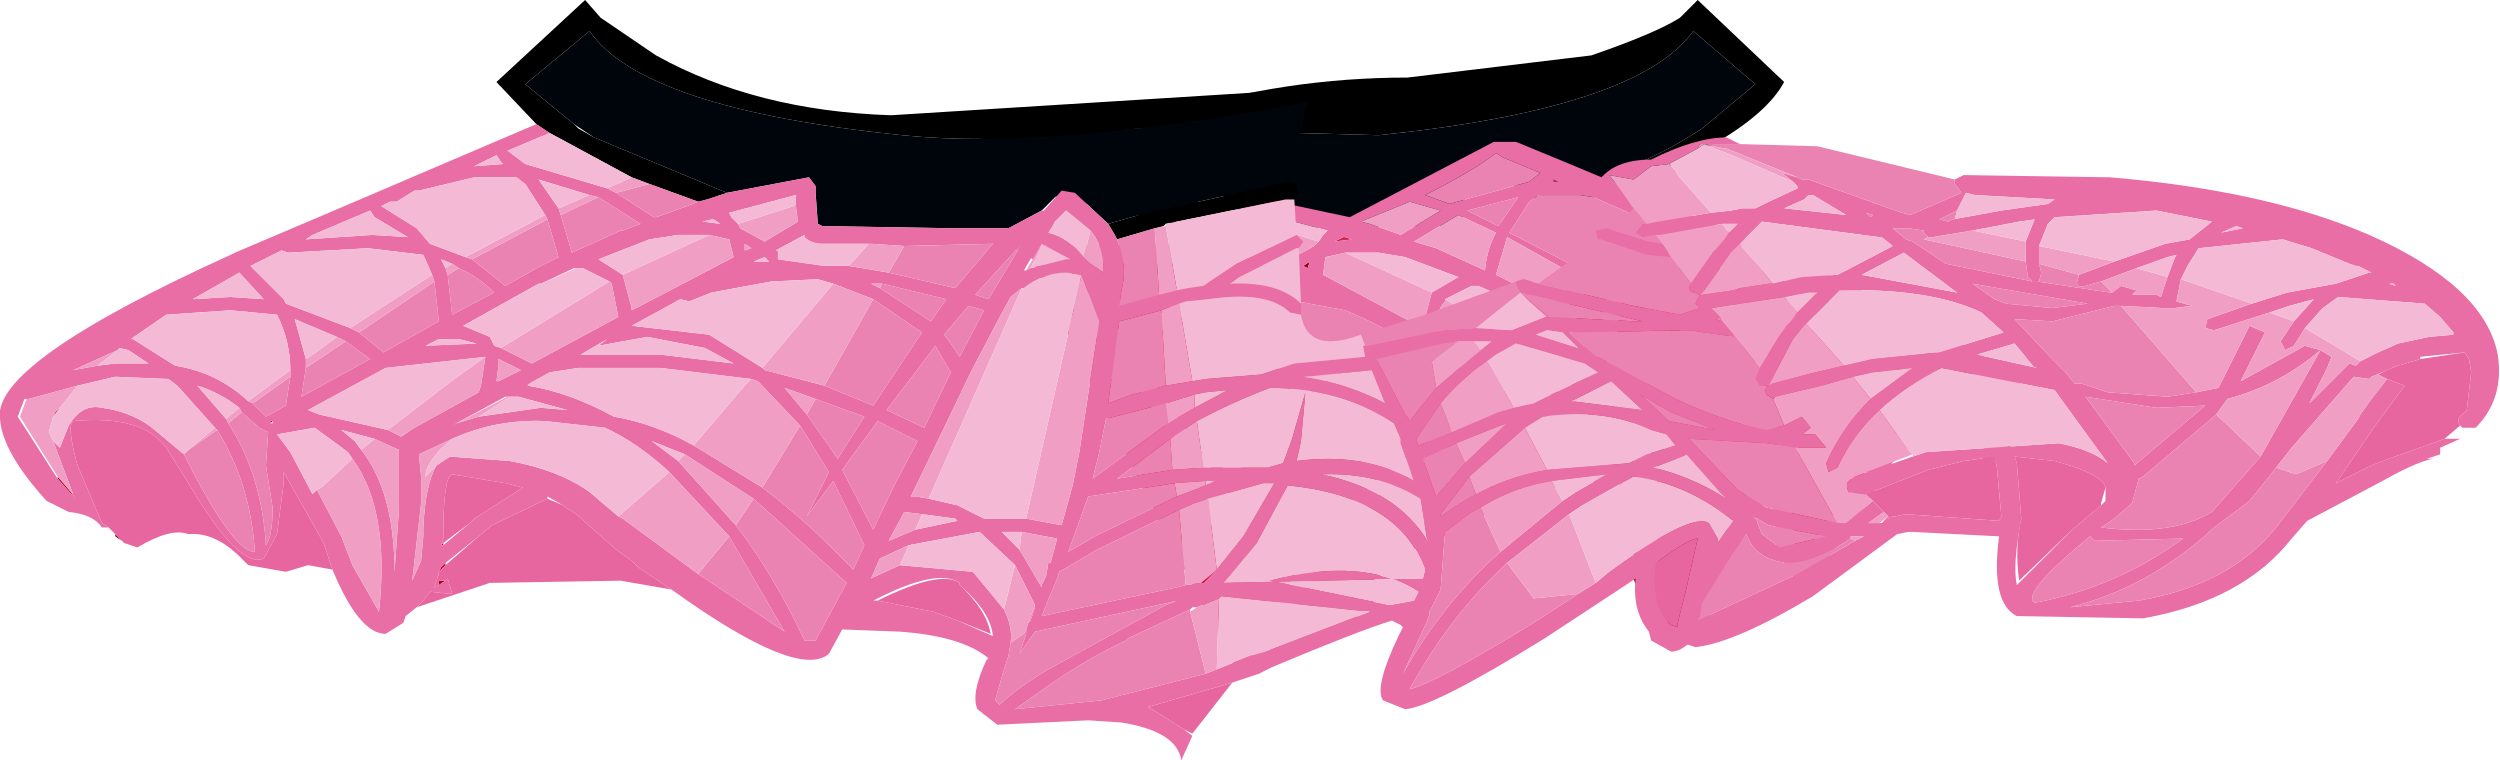 <?xml version="1.0" encoding="UTF-8" standalone="no"?>
<svg xmlns:xlink="http://www.w3.org/1999/xlink" height="17.15px" width="56.4px" xmlns="http://www.w3.org/2000/svg">
  <g transform="matrix(1.0, 0.0, 0.0, 1.0, 26.55, 8.55)">
    <path d="M-0.95 -5.65 L4.55 -5.5 Q10.4 -6.1 11.65 -7.85 L13.05 -6.65 11.85 -5.65 Q10.4 -4.7 8.5 -4.2 L6.65 -4.55 6.5 -4.35 6.5 -4.2 6.45 -3.5 6.4 -3.45 5.85 -3.45 2.1 -3.4 1.4 -3.8 0.95 -4.25 0.7 -4.2 -0.1 -3.5 -4.15 -4.45 -4.45 -5.75 -2.85 -5.5 -0.95 -5.65" fill="#00050c" fill-rule="evenodd" stroke="none"/>
    <path d="M-0.95 -5.65 Q-0.4 -5.8 -0.15 -6.0 2.45 -6.8 5.2 -6.8 L9.35 -7.3 Q10.8 -7.8 11.35 -8.15 L11.75 -8.55 13.7 -6.7 Q12.95 -5.3 8.85 -3.9 L7.95 -4.1 8.5 -4.2 Q10.4 -4.7 11.85 -5.65 L13.05 -6.65 11.65 -7.85 Q10.4 -6.1 4.55 -5.5 L-0.95 -5.65" fill="#000000" fill-rule="evenodd" stroke="none"/>
    <path d="M3.75 -3.2 L3.8 -3.2 3.95 -3.15 3.55 -3.1 3.75 -3.2 M18.75 1.55 L18.65 1.65 18.55 1.2 18.75 1.55 M10.0 2.4 L9.95 2.35 9.05 2.3 Q7.35 2.7 6.1 3.55 L5.85 3.5 4.75 2.45 6.35 1.35 Q7.25 0.9 8.1 0.8 L8.3 0.8 Q10.2 2.0 10.25 2.6 L10.0 2.4 M0.25 -2.65 L0.75 -2.65 1.3 -2.65 1.65 -2.75 2.2 -2.45 2.3 -2.3 1.2 -2.15 0.7 -2.15 0.25 -2.65 M8.5 -4.5 L8.6 -4.45 8.5 -4.45 8.5 -4.5 M2.85 0.35 L3.9 -0.3 5.2 -0.55 6.15 -0.4 7.9 0.55 Q6.8 0.7 5.7 1.4 L4.55 2.25 3.0 0.55 2.85 0.35 M9.8 -2.1 L9.6 -2.2 9.85 -2.3 9.8 -2.1 M11.9 -0.75 L10.05 -1.95 10.3 -2.4 11.55 -2.55 13.2 -2.45 14.05 -2.05 13.45 -1.4 13.4 -1.3 11.9 -0.75 M8.85 -0.1 L11.1 0.15 11.15 0.15 13.1 1.2 13.15 1.4 13.4 1.45 13.45 1.4 13.6 1.5 13.55 1.5 12.65 2.95 9.6 0.4 8.85 -0.1 M9.45 -0.5 L9.75 -0.5 9.95 -0.5 10.2 -0.35 9.05 -0.4 9.45 -0.5 M12.05 -2.95 Q12.15 -2.9 12.35 -2.8 L11.45 -2.85 10.65 -2.8 11.3 -3.25 12.05 -2.95 M12.2 -0.55 L13.2 -0.95 12.95 -0.05 12.6 -0.25 12.2 -0.55 M13.85 -1.4 L14.35 -1.95 15.5 -1.4 14.6 -1.45 13.85 -1.4 M13.25 0.2 Q13.2 -0.45 13.55 -1.05 L14.65 -1.15 16.05 -1.05 Q17.9 0.15 18.5 1.15 L18.2 0.95 Q16.4 0.75 15.75 1.75 L15.6 2.0 13.25 0.2" fill="#d3244e" fill-rule="evenodd" stroke="none"/>
    <path d="M4.1 4.8 L4.3 4.95 Q4.75 4.95 3.7 5.6 L2.15 6.4 1.95 6.5 Q2.55 5.05 3.4 3.95 L4.1 4.8 M1.55 6.6 L1.35 6.55 0.15 4.25 0.3 4.2 1.0 2.7 1.6 3.5 1.1 2.5 1.8 1.5 3.2 3.7 Q2.25 4.9 1.55 6.6 M0.0 4.0 L-1.75 0.5 -1.65 0.35 -1.3 -0.35 -0.85 0.25 0.8 2.45 0.0 4.0 M-1.95 0.15 L-2.05 -0.1 -2.5 -1.1 -2.0 -1.25 -1.5 -0.6 -1.65 -0.4 -1.95 0.15 M-2.65 -1.35 L-3.25 -2.7 -2.2 -1.5 -2.6 -1.35 -2.65 -1.35 M1.6 1.2 L0.9 2.2 -0.6 -0.05 -1.0 -0.65 0.1 -1.4 1.6 1.2 M-0.25 -2.0 L-1.75 -1.65 -2.6 -2.65 -0.6 -2.6 -0.25 -2.0 M9.45 -2.1 L9.7 -1.95 9.6 -1.05 8.65 -1.55 9.45 -2.1 M10.0 -1.8 L11.75 -0.65 11.15 -0.2 9.9 -0.9 10.0 -1.8 M12.95 0.15 L13.0 0.8 11.45 -0.05 12.05 -0.45 12.95 0.15 M15.6 2.0 L15.2 2.55 14.05 4.05 Q13.85 3.9 13.85 2.75 13.85 1.85 14.0 1.65 L14.0 1.3 13.9 1.3 13.35 1.0 13.25 0.35 15.6 2.0 M-0.1 -1.75 L-0.05 -1.7 -1.15 -0.9 -1.55 -1.4 -0.1 -1.75" fill="#cd001f" fill-rule="evenodd" stroke="none"/>
    <path d="M19.35 1.3 L19.3 1.3 18.75 1.55 18.55 1.2 18.55 1.15 18.5 1.15 Q17.9 0.15 16.05 -1.05 L16.25 -1.05 Q19.45 0.55 19.4 1.25 L19.35 1.3 M10.45 4.9 L10.3 4.5 10.3 3.95 Q10.25 2.8 10.0 2.4 L10.25 2.6 Q10.2 2.0 8.3 0.8 L8.35 0.8 10.4 1.9 10.35 2.6 10.35 2.95 10.45 4.9 M5.85 3.5 L5.75 3.55 4.1 4.8 3.4 3.95 Q4.0 3.1 4.75 2.45 L5.85 3.5 M1.0 -1.75 L2.65 0.15 1.6 1.2 0.1 -1.4 1.0 -1.75 M0.25 -2.65 L0.7 -2.15 -0.25 -2.0 -0.6 -2.6 0.25 -2.65 M2.85 -2.55 L3.0 -2.65 2.95 -2.5 2.85 -2.55 M2.85 0.35 L3.0 0.55 4.55 2.25 Q3.8 2.85 3.2 3.7 L1.8 1.5 2.85 0.35 M9.7 -1.95 L9.45 -2.1 9.6 -2.2 9.8 -2.1 9.7 -1.95 M10.0 -1.8 L10.05 -1.95 11.9 -0.75 11.75 -0.65 10.0 -1.8 M8.85 -0.1 L9.6 0.4 12.65 2.95 12.15 3.95 Q11.55 5.5 11.15 5.75 L11.15 5.7 Q10.8 5.0 10.8 2.5 L10.85 1.8 10.8 1.75 10.3 1.4 9.0 0.65 8.95 0.55 8.85 -0.1 M12.95 0.15 L12.05 -0.45 12.2 -0.55 12.6 -0.25 12.95 -0.05 12.95 0.15 M13.25 0.35 L13.25 0.2 15.6 2.0 13.25 0.35 M8.55 0.05 L8.65 0.45 8.1 0.2 8.55 -0.05 8.55 0.05 M-0.05 -1.7 L-0.1 -1.75 0.1 -1.75 -0.05 -1.7" fill="#9e0019" fill-rule="evenodd" stroke="none"/>
    <path d="M3.2 -3.1 L3.3 -3.25 3.4 -3.35 1.9 -3.75 1.9 -3.55 1.8 -3.15 2.55 -2.7 3.1 -3.0 3.2 -3.1 M3.75 -3.2 L3.55 -3.1 3.95 -3.15 3.8 -3.2 3.75 -3.2 M5.05 -3.25 L5.95 -3.8 5.25 -4.0 4.15 -3.55 4.35 -3.5 5.05 -3.25 M-3.25 -2.7 L-3.75 -3.0 -4.0 -3.2 -3.8 -3.4 Q-3.5 -3.5 -2.95 -3.0 L0.75 -3.05 1.3 -3.05 1.35 -3.1 1.45 -3.8 1.45 -3.95 1.55 -4.15 3.9 -3.65 7.15 -5.35 7.4 -5.35 7.6 -5.35 7.65 -5.35 Q10.1 -4.35 12.5 -3.3 L14.5 -2.45 14.6 -2.4 Q19.95 0.05 19.8 1.3 L19.8 1.4 19.35 1.3 19.4 1.25 Q19.45 0.55 16.25 -1.05 L16.05 -1.05 14.65 -1.15 13.55 -1.05 Q13.2 -0.45 13.25 0.2 L13.25 0.35 13.35 1.0 13.9 1.3 14.0 1.3 14.0 1.65 Q13.85 1.85 13.85 2.75 13.85 3.9 14.05 4.05 L15.2 2.55 15.6 2.0 15.75 1.75 Q16.4 0.75 18.2 0.95 L18.5 1.15 18.55 1.15 18.55 1.2 18.65 1.65 18.2 2.15 18.0 2.5 18.05 2.35 Q18.3 1.45 18.15 1.35 16.6 1.2 16.1 1.95 L15.6 2.75 Q14.4 4.7 13.9 4.45 L13.55 3.9 13.45 2.75 13.45 2.5 Q12.75 3.55 12.55 4.1 11.8 6.15 11.15 6.15 L10.7 5.9 10.45 4.9 10.35 2.95 10.35 2.6 10.4 1.9 8.35 0.8 8.3 0.8 8.1 0.8 Q7.25 0.9 6.35 1.35 L4.75 2.45 Q4.0 3.1 3.4 3.95 2.55 5.05 1.95 6.5 L1.85 6.65 1.65 6.65 1.5 6.7 1.5 6.6 1.55 6.6 Q2.25 4.9 3.2 3.7 3.8 2.85 4.55 2.25 L5.7 1.4 Q6.8 0.7 7.9 0.55 L6.15 -0.4 5.2 -0.55 3.9 -0.3 2.85 0.35 1.8 1.5 1.1 2.5 1.6 3.5 1.0 2.7 0.3 4.2 0.15 4.25 0.1 4.25 0.0 4.05 0.0 4.0 0.8 2.45 -0.85 0.25 -1.3 -0.35 -1.65 0.35 -1.75 0.5 -1.8 0.5 -1.95 0.35 -1.95 0.15 -1.65 -0.4 -1.5 -0.6 -2.0 -1.25 -2.5 -1.1 -2.7 -1.2 -2.65 -1.35 -2.6 -1.35 -2.2 -1.5 -3.25 -2.7 M2.65 0.15 L3.85 -0.6 5.25 -0.85 4.25 -1.35 3.8 -1.55 2.45 -1.8 1.35 -1.85 1.0 -1.75 0.1 -1.4 -1.0 -0.65 -0.6 -0.05 0.9 2.2 1.6 1.2 2.65 0.15 M0.7 -2.15 L1.2 -2.15 2.3 -2.3 2.2 -2.45 1.65 -2.75 1.3 -2.65 0.75 -2.65 0.25 -2.65 -0.6 -2.6 -2.6 -2.65 -1.75 -1.65 -0.25 -2.0 0.7 -2.15 M2.85 -2.55 L2.95 -2.5 3.0 -2.65 2.85 -2.55 M5.75 -1.95 L6.35 -2.3 5.15 -2.75 4.55 -2.85 3.8 -2.85 3.35 -2.75 3.3 -2.35 5.45 -1.2 5.55 -1.15 5.55 -1.2 5.75 -1.95 M7.95 -4.0 L7.5 -3.3 9.35 -2.35 10.1 -2.65 10.4 -3.0 11.0 -3.4 9.4 -4.1 9.1 -4.15 8.15 -4.15 7.95 -4.0 M8.5 -4.5 L8.5 -4.45 8.6 -4.45 8.5 -4.5 M8.2 -4.65 L7.35 -5.0 7.2 -5.1 Q6.7 -4.7 5.6 -4.15 L6.15 -3.95 7.95 -4.45 8.2 -4.65 M5.35 -3.1 L5.85 -2.95 6.95 -2.45 Q7.0 -2.95 7.2 -3.3 L6.35 -3.7 5.35 -3.1 M6.55 -3.8 L7.25 -3.45 7.7 -4.1 6.55 -3.8 M8.55 -0.3 L8.65 -0.35 8.75 -0.55 9.4 -0.8 7.6 -1.75 6.8 -2.1 6.65 -2.1 6.05 -1.8 6.05 -1.75 Q5.8 -1.5 5.9 -1.0 L7.8 0.05 8.55 -0.3 M9.7 -1.95 L9.8 -2.1 9.85 -2.3 9.6 -2.2 9.45 -2.1 8.65 -1.55 9.6 -1.05 9.7 -1.95 M10.05 -1.95 L10.0 -1.8 9.9 -0.9 11.15 -0.2 11.75 -0.65 11.9 -0.75 13.4 -1.3 13.45 -1.4 14.05 -2.05 13.2 -2.45 11.55 -2.55 10.3 -2.4 10.05 -1.95 M8.4 -1.7 Q8.7 -2.05 9.15 -2.25 L7.45 -3.2 7.2 -2.35 7.6 -2.15 8.4 -1.7 M12.65 2.95 L13.55 1.5 13.6 1.5 13.45 1.4 13.4 1.45 13.15 1.4 13.1 1.2 11.15 0.15 11.1 0.15 8.85 -0.1 8.95 0.55 9.0 0.65 10.3 1.4 10.8 1.75 10.85 1.8 10.8 2.5 Q10.8 5.0 11.15 5.7 L11.15 5.75 Q11.55 5.5 12.15 3.95 L12.65 2.95 M9.45 -0.5 L9.05 -0.4 10.2 -0.35 9.95 -0.5 9.75 -0.5 9.45 -0.5 M12.05 -2.95 L11.3 -3.25 10.65 -2.8 11.45 -2.85 12.35 -2.8 Q12.15 -2.9 12.05 -2.95 M12.05 -0.45 L11.45 -0.05 13.0 0.8 12.95 0.15 12.95 -0.05 13.2 -0.95 12.2 -0.55 12.05 -0.45 M13.85 -1.4 L14.6 -1.45 15.5 -1.4 14.35 -1.95 13.85 -1.4 M8.55 0.05 L8.55 -0.05 8.1 0.2 8.65 0.45 8.55 0.05 M-0.05 -1.7 L0.1 -1.75 -0.1 -1.75 -1.55 -1.4 -1.15 -0.9 -0.05 -1.7" fill="#e86ea5" fill-rule="evenodd" stroke="none"/>
    <path d="M1.0 -1.75 L1.35 -1.85 2.45 -1.8 3.8 -1.55 4.25 -1.35 5.25 -0.85 3.85 -0.6 2.65 0.15 1.0 -1.75 M7.95 -4.0 L8.15 -4.15 9.1 -4.15 9.4 -4.1 11.0 -3.4 10.4 -3.0 10.1 -2.65 9.35 -2.35 7.5 -3.3 7.95 -4.0 M8.2 -4.65 L7.95 -4.45 6.15 -3.95 5.6 -4.15 Q6.7 -4.7 7.2 -5.1 L7.35 -5.0 8.2 -4.65 M6.55 -3.8 L7.7 -4.1 7.25 -3.45 6.55 -3.8" fill="#ea82b2" fill-rule="evenodd" stroke="none"/>
    <path d="M1.9 -3.55 L1.9 -3.5 3.2 -3.1 3.1 -3.0 2.55 -2.7 1.8 -3.15 1.9 -3.55 M5.05 -3.25 L4.35 -3.5 4.15 -3.55 5.25 -4.0 5.95 -3.8 5.05 -3.25 M5.75 -1.95 L5.55 -1.2 5.55 -1.15 5.45 -1.2 3.3 -2.35 3.35 -2.75 3.8 -2.85 5.75 -1.95 M5.35 -3.1 L6.35 -3.7 7.2 -3.3 Q7.0 -2.95 6.95 -2.45 L5.85 -2.95 5.35 -3.1 M6.05 -1.8 L8.55 -0.3 7.8 0.05 5.9 -1.0 Q5.8 -1.5 6.05 -1.75 L6.05 -1.8 M8.4 -1.7 L7.6 -2.15 7.2 -2.35 7.45 -3.2 9.15 -2.25 Q8.7 -2.05 8.4 -1.7" fill="#f09ec4" fill-rule="evenodd" stroke="none"/>
    <path d="M1.9 -3.55 L1.9 -3.75 3.4 -3.35 3.3 -3.25 3.2 -3.1 1.9 -3.5 1.9 -3.55 M3.8 -2.85 L4.55 -2.85 5.15 -2.75 6.35 -2.3 5.75 -1.95 3.8 -2.85 M6.05 -1.8 L6.65 -2.1 6.8 -2.1 7.6 -1.75 9.4 -0.8 8.75 -0.55 8.65 -0.35 8.55 -0.3 6.05 -1.8" fill="#f4b9d4" fill-rule="evenodd" stroke="none"/>
    <path d="M-23.75 3.7 L-23.8 3.65 -23.95 3.55 -23.95 3.5 -23.75 3.7 M-25.2 0.65 L-25.35 0.85 -25.3 0.75 -25.2 0.65 M-20.45 0.95 L-20.4 0.95 -20.45 1.0 -20.45 0.95 M-22.3 1.6 L-22.4 1.7 -22.3 1.6" fill="#7a0015" fill-rule="evenodd" stroke="none"/>
    <path d="M-24.95 2.55 L-24.85 2.7 -25.25 2.25 -25.25 2.2 -24.95 2.55 M-16.55 3.75 L-16.6 3.75 -16.55 3.7 -16.55 3.75 M-16.5 4.2 L-16.65 4.35 -16.6 4.25 -16.5 4.15 -16.5 4.2 M-16.65 4.65 L-16.65 4.55 -16.5 4.55 -16.65 4.65" fill="#b30123" fill-rule="evenodd" stroke="none"/>
    <path d="M2.95 -6.25 L2.5 -4.45 -0.85 -3.7 -1.55 -3.5 -2.3 -4.2 -2.6 -4.25 -3.05 -3.8 -3.8 -3.4 -5.05 -3.4 -8.0 -3.45 -8.1 -3.5 -8.15 -4.2 -8.15 -4.35 -8.3 -4.55 -10.15 -4.2 -13.15 -5.45 -13.6 -5.75 -14.7 -6.65 -13.25 -7.85 Q-12.05 -6.1 -6.2 -5.5 -2.85 -5.15 2.95 -6.25" fill="#00050c" fill-rule="evenodd" stroke="none"/>
    <path d="M-14.45 -5.75 L-15.35 -6.7 -13.35 -8.55 -13.0 -8.15 -11.75 -7.3 Q-9.5 -6.05 -6.45 -5.95 L3.15 -6.55 3.0 -6.25 2.95 -6.25 Q-2.85 -5.15 -6.2 -5.5 -12.05 -6.1 -13.25 -7.85 L-14.7 -6.65 -13.6 -5.75 -13.5 -5.65 -13.15 -5.45 -10.15 -4.2 -10.6 -4.05 -10.8 -4.0 -11.9 -4.4 -12.3 -4.55 -14.15 -5.55 -14.45 -5.75 M2.5 -4.45 L2.7 -4.4 2.75 -4.15 2.65 -4.05 2.45 -4.05 -0.25 -3.5 -0.3 -3.45 -0.5 -3.4 -1.35 -3.15 -1.4 -3.25 -1.55 -3.5 -0.85 -3.7 2.5 -4.45" fill="#000000" fill-rule="evenodd" stroke="none"/>
    <path d="M2.7 -3.25 L2.85 -3.1 2.75 -2.95 2.7 -2.95 1.4 -2.3 1.2 -2.15 Q2.3 -2.2 2.8 -1.7 L2.8 -1.45 2.55 -1.5 Q2.05 -2.0 0.7 -1.8 L0.2 -1.75 0.05 -1.7 -0.35 -1.55 -1.3 -1.3 -1.55 0.55 -1.0 0.35 -0.25 0.15 0.35 0.05 0.65 0.0 1.9 -0.1 2.65 -0.35 4.25 -0.5 4.2 -0.75 4.25 -0.75 4.3 -0.75 6.0 -1.1 6.75 -1.15 7.55 -1.1 8.3 -1.4 8.35 -1.4 7.95 -1.75 7.8 -1.9 8.4 -1.4 10.35 -1.3 10.5 -1.3 10.3 -1.35 7.75 -1.95 7.65 -2.15 7.65 -2.2 7.8 -2.25 7.85 -2.25 8.15 -2.15 10.3 -1.65 11.35 -1.45 11.8 -1.6 11.7 -1.7 11.8 -1.9 11.85 -1.9 12.55 -2.0 12.7 -2.05 13.35 -2.15 13.45 -2.15 14.1 -2.3 14.9 -2.35 15.1 -2.45 16.15 -3.0 15.9 -3.2 15.85 -3.2 13.2 -3.55 13.0 -3.35 12.7 -3.05 12.55 -2.9 12.5 -2.85 11.9 -2.0 11.8 -1.9 11.65 -1.95 Q11.5 -2.0 11.6 -2.15 L12.05 -2.8 12.35 -3.15 12.45 -3.3 12.5 -3.35 12.65 -3.5 12.5 -3.5 12.3 -3.5 10.9 -3.25 10.8 -3.25 10.5 -3.2 10.35 -3.3 10.5 -3.5 10.6 -3.5 10.85 -3.55 12.05 -3.75 12.5 -3.8 12.75 -3.85 13.05 -3.85 13.25 -3.95 14.0 -4.3 14.0 -4.35 13.9 -4.45 13.65 -4.65 14.0 -4.55 14.1 -4.5 14.25 -4.5 16.35 -3.75 16.55 -3.7 17.7 -4.2 17.55 -4.4 17.55 -4.5 17.75 -4.6 21.05 -4.55 Q24.6 -4.25 26.9 -3.25 29.5 -2.1 29.8 -0.55 29.95 0.45 29.3 1.1 L29.0 1.1 28.95 1.05 Q28.85 0.9 29.0 0.8 L29.1 0.7 29.2 -0.15 29.15 -0.45 29.05 -0.6 28.05 -0.5 28.05 -0.45 27.55 -0.3 26.95 -0.05 26.9 0.0 26.55 -0.05 25.15 1.55 24.8 2.0 24.2 2.75 23.4 3.35 Q21.95 4.7 20.15 5.15 L21.7 5.0 Q23.75 4.65 24.8 3.35 L25.95 1.85 26.65 0.9 26.7 0.8 26.95 0.45 27.3 0.0 27.7 0.15 27.0 1.1 26.15 2.35 26.95 1.95 27.2 1.85 28.6 1.35 28.95 1.35 28.5 1.55 28.5 1.7 28.2 1.8 28.35 1.8 Q28.0 1.85 27.2 2.3 L25.5 3.2 25.15 3.6 Q24.05 5.0 21.8 5.4 L19.05 5.35 18.95 5.35 Q18.35 5.05 18.55 3.55 L16.6 3.45 16.5 3.45 16.25 3.5 14.35 4.9 Q12.6 5.95 11.7 6.05 L11.55 6.0 10.85 5.9 Q10.25 5.4 10.35 4.5 L10.05 4.7 8.3 5.85 Q5.8 7.4 5.15 7.45 L4.65 7.25 Q4.45 6.95 5.0 5.8 L5.1 5.6 5.05 5.55 4.85 5.45 Q4.05 5.7 2.15 6.5 L1.85 6.65 1.25 6.85 -0.65 7.4 -0.4 7.55 0.15 7.9 0.35 8.05 0.1 8.6 Q0.0 7.95 -1.25 7.75 L-2.0 7.7 -4.05 7.8 -4.5 7.45 Q-4.65 7.1 -4.3 6.35 L-4.25 6.3 Q-4.85 5.8 -6.25 5.7 L-7.55 5.65 -7.85 6.2 Q-8.55 6.8 -11.4 4.75 L-12.15 4.25 -12.3 4.1 -12.65 3.85 -13.55 3.05 Q-13.7 2.95 -13.8 2.9 L-13.85 2.85 -14.2 2.65 -14.2 2.7 -15.45 3.3 -15.75 3.55 -16.5 4.15 -16.6 4.25 -16.65 4.35 -16.65 4.4 -16.75 4.7 -16.65 4.65 -16.5 4.55 -16.45 4.5 -16.35 4.85 -16.85 4.8 -17.0 5.0 -17.15 5.15 -17.4 5.35 -17.45 5.5 -17.85 5.75 Q-18.45 5.75 -19.05 4.3 L-19.25 3.7 -20.15 2.1 -20.15 2.35 -20.3 3.5 -20.6 4.05 Q-21.15 4.3 -22.3 2.35 L-22.8 1.55 Q-23.35 0.8 -24.9 0.95 -25.05 1.05 -24.8 1.95 L-24.25 3.25 -24.1 3.35 -24.25 3.35 Q-24.45 3.05 -25.0 3.0 L-25.5 2.75 Q-26.5 1.65 -26.55 0.9 -26.75 -0.35 -21.35 -2.8 L-21.25 -2.85 -19.25 -3.7 -14.45 -5.75 -14.15 -5.55 -15.1 -5.15 -14.7 -4.85 -12.85 -4.3 -12.65 -4.2 -11.8 -3.65 -11.75 -3.65 -11.05 -3.9 -10.8 -4.0 -10.6 -4.05 -10.15 -4.2 -8.3 -4.55 -8.15 -4.35 -8.15 -4.2 -8.1 -3.5 -8.0 -3.45 -5.05 -3.4 -3.8 -3.4 -3.05 -3.8 -3.0 -3.8 -2.6 -4.25 -2.3 -4.2 -1.55 -3.5 -1.4 -3.25 -1.35 -3.15 Q-1.1 -2.55 -1.25 -2.0 L-1.3 -1.65 -0.4 -1.9 0.0 -2.0 0.25 -2.05 0.6 -2.1 1.35 -2.6 2.7 -3.25 M9.55 -3.15 L9.5 -3.15 9.45 -3.35 9.7 -3.4 9.85 -3.35 10.65 -3.1 10.95 -3.05 11.15 -2.75 10.6 -2.8 9.55 -3.15 M9.95 -4.35 L9.55 -4.35 9.5 -4.45 Q9.85 -4.95 10.7 -4.95 11.7 -5.45 12.4 -5.45 L12.7 -5.3 11.9 -5.3 11.8 -5.3 11.75 -5.2 11.1 -4.85 10.7 -4.8 10.3 -4.5 9.75 -4.6 9.95 -4.35 M2.9 -0.05 L2.85 -0.05 Q3.85 0.1 4.7 0.55 L4.4 -0.2 2.9 -0.05 M6.7 -0.85 L6.35 -0.85 6.0 -0.8 4.5 -0.45 5.15 0.8 5.2 0.85 5.25 0.95 5.85 0.2 6.85 -0.65 7.1 -0.85 6.7 -0.85 M7.6 0.65 L8.05 0.55 8.25 0.45 9.5 -0.15 9.2 -0.35 7.65 -0.8 7.2 -0.55 7.0 -0.4 Q6.4 0.0 5.95 0.55 L5.4 1.35 5.45 1.5 6.2 1.2 7.25 0.75 7.6 0.65 M8.7 -1.05 L8.35 -1.1 8.1 -1.0 9.05 -0.7 8.7 -1.05 M12.6 -0.95 L11.55 -1.1 8.85 -1.05 9.4 -0.55 11.25 0.45 Q12.3 0.95 13.3 1.15 L13.7 1.05 14.1 0.85 14.3 1.1 14.1 1.25 14.4 1.25 14.65 1.55 13.95 1.55 13.35 1.45 11.55 1.35 12.65 2.5 13.3 2.9 14.9 3.25 15.1 3.25 15.7 2.75 15.95 3.0 15.6 3.25 15.85 3.25 15.9 3.25 16.05 3.1 16.05 3.15 16.15 3.1 16.2 3.1 16.45 3.05 18.55 3.2 18.6 3.1 18.5 2.0 18.45 1.75 17.75 1.85 16.95 2.05 15.55 2.6 15.45 2.6 15.15 2.55 Q15.05 2.3 15.25 2.25 15.25 2.2 15.6 2.1 L16.6 1.75 16.9 1.65 19.9 1.45 Q20.65 1.6 21.0 1.9 L19.8 0.25 17.25 -0.25 Q16.45 0.15 15.85 0.7 15.25 1.25 14.9 2.0 L14.7 2.1 14.65 1.9 Q15.0 1.1 15.65 0.45 L16.6 -0.25 15.7 -0.15 15.25 -0.05 14.55 0.15 13.7 0.35 13.5 0.4 13.45 0.45 13.3 0.35 Q13.25 0.2 13.35 0.15 L13.15 0.15 13.05 0.0 13.15 -0.25 13.55 -0.9 13.75 -1.2 13.85 -1.3 14.0 -1.5 14.45 -1.95 14.25 -1.95 13.7 -1.85 12.05 -1.6 12.25 -1.4 12.15 -1.35 12.3 -1.3 12.6 -0.95 M14.2 -1.25 L14.15 -1.2 13.9 -0.9 13.4 0.05 13.35 0.15 13.45 0.1 14.4 -0.15 15.05 -0.3 15.7 -0.45 17.2 -0.6 18.65 -1.05 18.15 -1.5 Q17.0 -2.05 14.95 -2.0 L14.2 -1.25 M14.35 -4.15 L14.25 -4.15 14.15 -4.05 13.7 -3.85 15.1 -3.7 14.35 -4.15 M17.5 -3.6 L18.6 -3.8 19.65 -3.95 19.8 -4.05 18.0 -4.15 17.8 -4.2 17.6 -3.8 17.2 -3.6 17.4 -3.55 17.5 -3.6 M21.15 -2.65 L22.3 -3.05 22.85 -3.15 23.35 -3.55 22.1 -3.8 19.8 -3.65 19.65 -3.5 19.45 -3.0 19.45 -2.6 19.5 -2.4 19.45 -2.2 19.4 -2.2 21.05 -1.95 21.1 -1.95 21.3 -2.1 21.65 -2.0 21.55 -1.9 22.1 -1.9 22.2 -1.85 22.35 -2.3 22.5 -2.7 22.55 -2.8 22.35 -2.75 21.65 -2.5 20.85 -2.2 20.5 -2.1 Q20.35 -2.05 20.3 -2.15 L20.35 -2.35 21.15 -2.65 M19.15 -3.1 L19.35 -3.6 19.0 -3.55 17.95 -3.35 17.05 -3.2 16.95 -3.2 16.85 -3.3 16.85 -3.35 16.5 -3.4 16.15 -3.4 16.45 -3.15 16.6 -3.1 17.35 -2.6 19.3 -2.2 19.2 -2.3 19.15 -2.65 19.15 -3.1 M15.65 -3.65 L15.7 -3.7 15.55 -3.75 15.65 -3.65 M16.4 -2.85 L15.45 -2.35 17.6 -1.95 16.4 -2.85 M17.95 -2.15 L18.45 -1.8 18.7 -1.7 19.75 -1.6 20.55 -1.7 17.95 -2.15 M18.9 -0.8 L18.05 -0.55 19.4 -0.25 19.35 -0.25 18.9 -0.8 M21.3 -1.65 L21.15 -1.65 19.75 -1.3 18.9 -1.35 19.7 -0.5 20.05 -0.15 20.25 0.1 20.4 0.1 21.0 0.3 22.35 0.4 23.0 0.3 23.5 0.2 24.2 -1.2 24.55 -1.05 24.0 0.05 25.45 -0.75 25.8 -0.65 Q24.85 0.15 23.7 0.45 L23.45 0.8 21.8 2.2 21.7 2.25 21.55 2.8 21.15 3.15 20.85 3.35 Q22.45 3.55 23.35 3.0 L24.45 1.75 25.8 -0.65 26.05 -0.5 25.95 -0.25 25.55 0.55 26.45 -0.35 26.6 -0.3 26.7 -0.4 27.1 -0.6 27.55 -0.8 28.25 -0.95 28.8 -1.0 28.8 -1.05 28.5 -1.4 28.15 -1.7 26.2 -1.85 25.85 -1.6 25.45 -1.15 25.2 -0.75 25.0 -0.65 24.9 -0.85 25.2 -1.3 25.65 -1.8 25.1 -1.65 24.65 -1.5 23.4 -1.1 23.2 -1.15 23.25 -1.35 24.25 -1.7 25.05 -1.95 26.15 -2.15 26.9 -2.4 26.95 -2.4 26.65 -2.55 26.6 -2.55 26.45 -2.6 25.6 -2.95 24.95 -3.15 23.05 -2.95 22.8 -2.55 22.65 -2.25 22.55 -1.75 22.9 -1.65 22.5 -1.6 22.35 -1.6 22.25 -1.6 21.3 -1.65 M24.05 -3.4 L23.9 -3.45 23.55 -3.3 24.05 -3.4 M27.5 -2.1 L27.45 -2.15 27.35 -2.15 27.5 -2.1 M27.55 -0.3 L27.6 -0.35 27.55 -0.3 M-23.9 -0.65 L-24.9 -0.2 -24.35 -0.3 -23.95 -0.35 -23.2 -0.35 -23.65 -0.65 -23.85 -0.7 -23.9 -0.65 M-20.0 -0.2 Q-20.0 -0.85 -20.3 -1.45 L-21.35 -1.55 -22.8 -1.45 -23.6 -0.9 -23.55 -0.9 -22.6 -0.3 Q-21.65 -0.15 -20.95 0.5 L-20.85 0.55 -20.55 0.85 -20.1 0.6 -20.0 -0.05 -20.0 -0.2 M-21.7 1.1 L-22.55 0.15 -22.75 0.0 -23.95 -0.05 -24.8 0.15 -25.9 0.45 -25.95 0.45 -26.0 0.45 -26.15 0.85 -25.25 2.25 -24.85 2.7 -24.95 2.55 -24.9 2.6 -25.35 1.4 -25.2 1.55 -25.0 1.05 Q-24.7 0.55 -24.25 0.65 -23.5 0.75 -23.0 1.2 L-22.4 1.7 Q-21.3 3.9 -20.8 3.9 -20.9 2.35 -21.65 1.15 L-21.7 1.1 M-20.6 -1.8 L-21.15 -2.4 -22.2 -1.8 -21.35 -1.85 -20.6 -1.8 M-15.2 -4.85 L-15.25 -4.9 -15.35 -5.05 -15.85 -4.8 -15.2 -4.85 M-14.25 -3.7 L-14.7 -4.4 -14.9 -4.55 -15.85 -4.55 -17.1 -4.25 -17.2 -4.25 -17.6 -4.0 -17.75 -4.0 -17.95 -3.9 -17.15 -3.4 -16.85 -3.05 -16.05 -2.75 -15.9 -2.7 -15.15 -2.1 -14.35 -2.55 -13.95 -2.75 -14.2 -3.6 -14.25 -3.7 M-19.65 -3.15 L-18.15 -3.25 -17.35 -3.2 -18.1 -3.65 -18.2 -3.8 -19.5 -3.25 -19.65 -3.15 M-16.8 -2.35 L-17.0 -2.8 -18.25 -2.95 -20.05 -2.85 -20.2 -2.9 -20.9 -2.55 -20.15 -1.8 -20.1 -1.7 -18.65 -1.15 -18.45 -1.05 -17.9 -0.6 -16.65 -1.3 -16.75 -2.2 -16.8 -2.35 M-19.65 -0.45 L-19.65 -0.25 -19.75 0.4 -18.2 -0.45 -18.75 -0.85 -18.95 -0.95 -19.9 -1.35 -19.65 -0.45 M-15.6 -0.5 L-17.85 -0.25 -19.6 0.7 -19.35 0.8 -17.8 1.15 -17.5 1.3 -17.2 1.1 -15.75 0.3 -15.7 0.15 -15.6 -0.5 M-16.2 -2.5 L-16.35 -2.6 -16.6 -2.7 -16.5 -2.5 -16.45 -2.35 -16.35 -1.45 -15.4 -1.95 Q-15.75 -2.3 -16.2 -2.5 M-14.35 -2.15 L-14.4 -2.15 -16.1 -1.2 -15.5 -0.95 -15.4 -0.75 -15.25 -0.7 -14.55 -0.35 -12.6 -1.4 -12.75 -2.15 -12.8 -2.2 -13.4 -2.5 -13.55 -2.5 -13.6 -2.5 -14.35 -2.15 M-16.5 -0.9 L-16.65 -0.9 -16.95 -0.75 -15.8 -0.8 -16.2 -0.9 -16.5 -0.9 M-15.3 -0.45 L-15.3 -0.35 -15.35 0.05 -15.3 0.05 -14.8 -0.2 -15.3 -0.45 M-13.9 -3.7 L-13.65 -2.85 -12.65 -3.3 -12.55 -3.35 -12.5 -3.35 -12.1 -3.5 -13.05 -4.1 -13.25 -4.15 -14.4 -4.5 -13.95 -3.85 -13.9 -3.7 M-10.55 -3.25 L-11.25 -3.25 -11.9 -3.15 -13.05 -2.7 -12.5 -2.35 -12.3 -1.6 -12.3 -1.55 -12.2 -1.6 Q-10.85 -2.3 -10.0 -2.75 L-10.1 -3.15 -10.55 -3.25 M-10.5 -3.6 L-10.7 -3.55 -10.3 -3.5 -10.45 -3.6 -10.5 -3.6 M-13.45 -0.55 L-11.65 -0.55 -10.0 -0.35 -10.65 -0.7 -11.95 -0.95 -13.05 -0.75 -12.85 -0.9 -13.45 -0.55 M-9.6 0.0 L-11.65 -0.25 -13.5 -0.25 -14.15 -0.15 -14.6 0.1 -14.65 0.15 Q-13.7 0.3 -12.7 0.85 -11.8 1.0 -10.9 1.5 L-9.35 2.45 Q-8.35 3.2 -7.3 4.3 L-7.05 3.75 -7.75 2.3 -8.35 3.1 -7.85 2.1 -8.5 1.05 -9.45 0.05 -9.6 0.0 M-7.75 -2.15 L-8.1 -2.25 -9.15 -2.2 -10.5 -1.95 -11.0 -1.75 -11.2 -1.8 -12.3 -1.2 -10.55 -1.0 -9.35 -0.25 -9.3 -0.2 -7.95 0.15 -6.85 0.6 -6.15 -0.45 -5.75 -1.05 -6.85 -1.8 -7.75 -2.15 M-8.6 -3.95 L-8.6 -4.15 -10.1 -3.75 -10.05 -3.65 -9.9 -3.5 -9.85 -3.4 -9.3 -3.1 -8.55 -3.55 -8.6 -3.95 M-6.95 -3.05 L-7.5 -3.05 -8.0 -3.05 Q-8.25 -3.05 -8.4 -3.2 L-8.4 -3.25 -9.05 -2.9 -9.0 -2.9 -9.0 -2.7 -7.95 -2.55 -7.4 -2.55 -6.5 -2.4 -5.0 -2.05 -4.15 -3.05 -6.15 -3.0 -6.9 -3.05 -6.95 -3.05 M-9.2 -2.65 L-9.25 -2.7 -9.3 -2.75 -9.55 -2.65 -9.2 -2.65 M-9.75 -3.05 L-9.75 -2.9 -9.6 -2.95 -9.75 -3.05 M-6.65 -2.15 L-6.9 -2.15 -6.7 -2.05 -5.55 -1.3 -5.2 -1.8 -6.65 -2.15 M-5.1 -0.15 L-5.45 -0.75 -5.9 -0.15 -6.55 0.7 -5.7 1.1 -5.1 -0.15 M-5.25 -1.0 L-5.1 -0.8 -4.9 -0.5 -4.35 -1.55 -4.7 -1.65 -5.25 -1.0 M-1.95 -3.35 L-2.5 -3.8 -2.75 -3.55 -2.8 -3.45 -2.9 -3.3 Q-2.45 -3.2 -2.1 -2.75 L-1.95 -2.6 -1.65 -2.4 Q-1.65 -3.0 -1.95 -3.35 M-3.05 -3.05 L-3.1 -3.05 -3.45 -2.45 -3.4 -2.45 -3.3 -2.5 -2.5 -2.7 -2.4 -2.7 -3.05 -3.05 M-2.15 -2.35 L-2.5 -2.4 Q-3.0 -2.4 -3.45 -2.05 L-3.5 -2.05 -3.75 -1.85 -4.05 -1.3 -4.65 -0.15 -6.0 2.65 -5.9 2.65 -5.6 2.7 -4.95 2.85 -4.35 3.15 -3.95 3.15 -3.4 3.15 -2.6 3.3 -2.35 2.4 -2.2 1.65 -1.75 -1.3 -2.15 -2.35 M-4.55 -1.9 L-4.25 -1.8 -3.5 -3.05 -4.55 -1.9 M-1.7 -2.05 L-1.7 -2.1 -1.7 -2.05 M-0.2 1.0 L0.4 0.65 1.15 0.25 0.65 0.3 0.4 0.35 -0.25 0.55 -1.6 0.9 -1.75 1.65 -1.9 2.25 -0.2 1.0 M-0.05 2.35 L-1.0 2.5 -2.0 2.65 -2.45 3.9 -1.85 3.55 0.0 2.65 0.4 2.5 0.65 2.4 0.85 2.3 0.65 2.3 -0.05 2.35 M-0.15 1.35 L-1.35 2.25 -0.1 2.05 0.6 2.0 2.05 2.0 2.4 1.9 2.6 1.35 2.9 0.3 2.8 1.4 2.7 1.85 Q4.25 1.65 5.35 2.3 L5.05 1.45 5.05 1.35 4.9 1.0 Q3.7 0.2 2.1 0.2 1.3 0.5 0.45 0.95 L-0.15 1.35 M0.05 2.95 L-1.8 3.85 -2.65 4.35 -2.7 4.5 -2.95 5.1 -3.05 5.35 0.0 4.7 0.2 4.65 0.55 4.6 0.6 4.6 0.85 4.35 0.9 4.3 1.5 3.55 2.2 2.35 1.95 2.35 0.7 2.7 0.4 2.8 0.05 2.95 M-3.05 4.65 L-2.95 4.45 -2.9 4.15 -2.85 4.15 -2.7 3.6 -3.5 3.45 -3.9 3.45 -3.95 3.45 -3.55 3.85 -3.05 4.7 -3.05 4.75 -3.05 4.65 M-5.9 3.4 L-4.95 3.2 -5.0 3.15 -5.75 3.05 -6.15 3.0 -6.5 3.65 -5.9 3.4 M-4.9 4.65 L-4.9 4.6 Q-5.4 4.25 -6.85 5.0 L-6.75 5.0 -5.5 5.25 -4.95 5.45 -4.15 5.8 Q-4.2 5.25 -4.9 4.65 M-3.35 5.5 L-3.3 5.45 -3.2 5.15 -3.2 5.1 -3.65 4.2 -4.45 3.45 -6.05 3.75 -6.7 4.05 -6.9 4.5 -6.25 4.2 -4.6 4.35 -3.9 5.2 Q-3.7 5.6 -3.75 5.95 L-3.8 6.25 -3.9 6.55 -4.1 7.25 -4.0 7.35 Q-3.65 7.0 -2.9 6.55 L-0.25 5.1 0.0 5.0 -0.2 5.05 -3.2 5.7 -3.55 6.2 -3.4 5.75 -3.4 5.65 -3.35 5.5 M0.3 5.2 L-1.1 5.85 -1.15 5.9 Q-2.0 6.3 -2.8 6.85 L-3.65 7.45 -1.7 7.25 0.65 6.65 0.9 6.55 1.65 6.25 2.0 6.15 4.35 5.25 1.0 4.9 0.95 4.95 0.45 5.15 0.35 5.15 0.3 5.2 M-6.4 2.45 L-5.85 1.4 -6.75 0.95 -7.55 2.05 -6.85 3.4 -6.4 2.45 M-8.35 0.8 L-7.65 1.8 -7.05 0.85 -8.15 0.45 -8.85 0.2 -8.35 0.8 M-9.95 3.3 Q-9.1 4.4 -8.4 5.9 L-8.15 5.9 -7.45 4.6 -9.55 2.7 -11.1 1.7 -11.85 1.4 -11.25 1.85 -9.95 3.3 M-10.8 4.4 L-8.85 5.7 -10.1 3.55 -11.45 2.1 Q-12.15 1.45 -12.9 1.1 L-14.25 0.95 Q-15.35 0.9 -16.35 1.35 L-17.1 1.7 -17.05 2.2 -17.05 2.8 -17.25 4.55 -17.05 4.1 -17.0 3.55 -17.0 3.35 Q-16.95 2.35 -16.7 1.95 L-16.4 1.75 -15.05 1.85 Q-13.95 2.05 -13.25 2.55 L-12.6 3.1 -12.5 3.15 -10.8 4.4 M-15.1 0.4 L-15.15 0.4 -16.35 1.05 -16.25 1.0 -15.75 0.85 -14.35 0.65 -13.75 0.7 -14.85 0.4 -15.05 0.4 -15.1 0.4 M-15.95 3.25 L-15.85 3.15 -14.75 2.45 -15.15 2.35 -16.35 2.15 Q-16.55 2.2 -16.55 3.55 L-16.55 3.6 -16.6 3.75 -16.55 3.75 -15.95 3.25 M-12.15 4.25 L-13.25 4.15 -12.15 4.25 M-18.4 1.6 Q-17.65 2.55 -17.65 4.35 L-17.55 2.95 -17.55 1.6 -18.1 1.35 -18.85 1.15 -18.55 1.4 -18.4 1.6 M-18.6 1.8 L-18.7 1.65 -19.45 1.1 -20.3 1.25 -20.0 1.65 -19.5 2.6 -19.4 2.5 -18.85 3.55 -18.6 4.2 -18.0 5.25 Q-17.75 2.95 -18.6 1.8 M-21.1 0.75 L-21.15 0.65 Q-21.6 0.3 -22.1 0.15 L-21.45 0.9 -21.4 1.0 Q-20.65 2.15 -20.55 3.75 -20.4 3.55 -20.4 2.9 L-20.55 1.95 -20.5 1.2 -20.7 1.1 -21.1 0.75 M-20.45 0.95 L-20.5 0.9 -20.45 0.95 -20.45 1.0 -20.4 1.0 -20.4 0.95 -20.45 0.95 M20.95 2.45 Q20.9 2.15 19.8 1.85 L18.9 1.75 18.95 1.9 19.05 3.15 Q18.85 4.2 18.95 4.65 L20.2 3.4 20.85 2.85 20.95 2.75 20.95 2.45 M22.7 3.6 L20.7 3.65 20.6 3.55 Q19.2 4.7 19.3 5.0 L19.35 5.05 Q21.2 4.7 22.7 3.6 M21.6 1.9 L21.6 1.95 23.2 0.6 22.1 0.65 20.5 0.4 21.6 1.9 M15.3 3.65 L15.5 3.55 15.2 3.55 15.2 3.6 Q14.15 4.3 13.5 4.1 13.0 3.95 12.85 3.5 L12.5 4.0 11.85 5.05 11.8 5.35 11.75 5.45 14.0 4.4 15.3 3.65 M8.35 2.05 L10.2 1.9 10.6 1.7 11.25 1.5 11.05 1.25 10.7 1.15 Q9.65 0.65 8.25 0.85 L7.85 1.1 6.6 2.2 5.95 3.05 5.95 3.1 6.4 2.8 6.75 2.6 Q7.4 2.25 8.1 2.1 L8.35 2.05 M11.15 0.75 L10.45 0.35 11.1 0.95 12.15 1.15 11.15 0.75 M9.45 4.6 L9.75 4.35 Q11.6 3.0 12.0 3.25 L12.2 3.6 12.2 3.7 12.55 3.2 Q11.5 2.35 10.3 2.2 L9.15 2.85 8.85 3.05 7.45 4.15 Q6.15 5.35 5.25 7.0 5.85 6.85 8.05 5.5 L9.05 4.85 9.45 4.6 M11.4 1.75 L10.75 2.0 Q11.6 2.2 12.4 2.7 L12.25 2.55 11.5 1.7 11.4 1.75 M10.8 4.2 Q10.7 5.2 11.15 5.55 L11.3 5.6 11.3 5.5 11.5 4.7 11.75 3.6 Q11.55 3.6 10.8 4.15 L10.8 4.2 M13.05 3.15 L13.1 3.2 13.1 3.25 13.2 3.5 13.6 3.8 14.65 3.55 13.35 3.3 13.0 3.1 13.0 3.15 13.05 3.15 M9.8 0.05 L8.9 0.5 10.5 0.7 9.8 0.05 M8.45 2.3 L8.2 2.35 Q7.5 2.5 6.85 2.9 L6.65 3.0 6.05 3.45 5.95 4.75 5.7 5.25 5.7 5.3 5.65 5.45 5.4 6.0 5.1 6.65 Q6.0 5.05 7.3 3.9 L8.7 2.75 9.0 2.55 9.7 2.15 8.45 2.3 M6.5 1.9 L7.45 1.0 7.3 1.05 6.3 1.45 5.55 1.8 5.85 2.65 6.5 1.9 M5.55 4.5 L5.6 4.3 Q5.0 2.65 2.5 2.4 L1.8 3.7 1.05 4.6 5.55 4.5 M5.35 5.0 L5.45 4.8 Q4.2 4.0 2.1 4.55 L4.8 5.1 5.35 5.0 M5.65 3.65 L5.5 2.7 Q4.55 2.1 3.25 2.15 4.95 2.5 5.65 3.65" fill="#e86ea5" fill-rule="evenodd" stroke="none"/>
    <path d="M28.95 1.05 L28.6 1.35 27.2 1.85 26.95 1.95 26.15 2.35 27.0 1.1 27.7 0.15 27.3 0.0 27.1 -0.1 27.5 -0.3 27.55 -0.3 28.05 -0.45 29.05 -0.6 29.15 -0.45 29.2 -0.15 29.1 0.7 29.0 0.8 Q28.85 0.9 28.95 1.05 M1.25 6.85 L0.35 8.0 0.15 7.9 -0.4 7.55 -0.65 7.4 1.25 6.85 M-11.4 4.75 L-12.55 4.55 -15.5 4.6 -17.15 5.15 -17.0 5.0 -16.85 4.8 -16.35 4.85 -16.45 4.5 -16.5 4.55 -16.65 4.55 -16.65 4.65 -16.75 4.7 -16.65 4.4 -16.65 4.35 -16.5 4.2 -15.75 3.55 -15.45 3.3 -14.2 2.7 -13.85 2.85 -13.8 2.9 Q-13.7 2.95 -13.55 3.05 L-12.65 3.85 -12.3 4.1 -12.15 4.25 -13.25 4.15 -12.15 4.25 -11.4 4.75 M-19.05 4.3 L-19.6 4.2 -20.1 4.35 -20.95 4.2 -21.2 3.95 Q-21.75 3.45 -22.3 3.5 -22.7 3.35 -23.45 3.8 L-23.75 3.7 -23.95 3.5 -24.1 3.35 -24.25 3.25 -24.8 1.95 Q-25.05 1.05 -24.9 0.95 -23.35 0.8 -22.8 1.55 L-22.3 2.35 Q-21.15 4.3 -20.6 4.05 L-20.3 3.5 -20.15 2.35 -20.15 2.1 -19.25 3.7 -19.05 4.3 M15.55 2.6 L16.95 2.05 17.75 1.85 18.45 1.75 18.5 2.0 18.6 3.1 18.55 3.2 16.45 3.05 16.2 3.1 16.15 3.1 16.05 3.15 16.05 3.1 15.95 3.0 15.7 2.75 15.55 2.6 M-4.9 4.6 L-4.9 4.65 Q-4.3 5.2 -4.2 5.75 L-4.95 5.45 -5.5 5.25 -6.75 5.0 Q-5.35 4.3 -4.9 4.6 M-16.6 3.75 L-16.55 3.6 -16.55 3.55 Q-16.55 2.2 -16.35 2.15 L-15.15 2.35 -14.75 2.45 -15.85 3.15 -15.95 3.25 -16.55 3.7 -16.6 3.75 M19.05 3.15 L18.95 1.9 18.9 1.75 19.8 1.85 Q20.9 2.15 20.95 2.45 L20.85 2.8 20.85 2.85 20.2 3.4 19.0 4.55 Q18.9 3.8 19.05 3.15 M10.8 4.2 L10.8 4.15 Q11.55 3.6 11.75 3.6 L11.5 4.7 11.3 5.5 11.3 5.6 11.15 5.55 Q10.7 5.2 10.8 4.2" fill="#e766a0" fill-rule="evenodd" stroke="none"/>
    <path d="M4.15 -1.0 L5.6 -1.45 7.65 -2.2 7.65 -2.15 7.75 -1.95 6.75 -1.15 6.0 -1.1 4.3 -0.75 4.25 -0.75 4.15 -1.0 M7.8 -2.25 L7.85 -2.25 7.8 -2.25 M8.15 -2.15 L9.55 -3.15 10.6 -2.8 11.15 -2.75 11.6 -2.15 Q11.5 -2.0 11.65 -1.95 L11.8 -1.9 11.7 -1.7 11.8 -1.6 11.35 -1.45 10.3 -1.65 8.15 -2.15 M9.85 -3.35 L10.1 -3.65 10.3 -3.85 10.6 -3.5 10.5 -3.5 10.35 -3.3 10.5 -3.2 10.8 -3.25 10.95 -3.05 10.65 -3.1 9.85 -3.35 M12.7 -5.3 L14.45 -5.25 17.55 -4.5 17.55 -4.4 17.7 -4.2 16.55 -3.7 16.35 -3.75 14.25 -4.5 14.1 -4.5 14.0 -4.55 12.4 -5.2 12.35 -5.2 11.9 -5.3 12.7 -5.3 M-11.9 -4.4 L-10.8 -4.0 -11.05 -3.9 -11.75 -3.65 -11.8 -3.65 -12.65 -4.2 -11.9 -4.4 M-0.4 -1.9 L-1.3 -1.65 -1.25 -2.0 Q-1.1 -2.55 -1.35 -3.15 L-0.5 -3.4 -0.4 -1.9 M-0.25 0.15 L-1.0 0.35 -1.55 0.55 -1.3 -1.3 -0.35 -1.55 -0.25 0.15 M5.85 0.2 L5.25 0.95 5.2 0.85 5.15 0.8 4.5 -0.45 6.0 -0.8 6.35 -0.85 5.75 -0.4 5.85 0.2 M6.2 1.2 L5.45 1.5 5.4 1.35 5.95 0.55 6.2 1.2 M7.75 -1.95 L10.3 -1.35 10.5 -1.3 10.35 -1.3 8.4 -1.4 7.8 -1.9 7.95 -1.75 7.75 -1.95 M13.7 1.05 L13.3 1.15 Q12.3 0.95 11.25 0.45 L9.4 -0.55 8.85 -1.05 11.55 -1.1 12.6 -0.95 13.15 -0.25 13.05 0.0 13.15 0.15 13.35 0.15 Q13.25 0.2 13.3 0.35 L13.45 0.45 13.7 1.05 M12.3 -1.3 L12.15 -1.35 12.25 -1.4 12.3 -1.3 M14.9 3.25 L13.3 2.9 12.65 2.5 11.55 1.35 13.35 1.45 13.95 1.55 14.9 3.25 M11.85 -1.9 L11.8 -1.9 11.85 -1.9 M17.5 -3.6 L17.4 -3.55 17.2 -3.6 17.6 -3.8 17.55 -3.6 17.5 -3.6 M20.35 -2.35 L20.3 -2.15 Q20.35 -2.05 20.5 -2.1 L20.85 -2.2 21.1 -1.95 21.05 -1.95 19.4 -2.2 19.45 -2.2 19.5 -2.4 19.45 -2.6 20.35 -2.35 M19.15 -2.65 L19.2 -2.3 19.3 -2.2 17.35 -2.6 16.6 -3.1 16.45 -3.15 16.15 -3.4 16.5 -3.4 16.85 -3.35 16.85 -3.3 16.95 -3.2 16.85 -3.15 19.15 -2.65 M15.65 -3.65 L15.55 -3.75 15.7 -3.7 15.65 -3.65 M17.95 -2.15 L20.55 -1.7 19.75 -1.6 18.7 -1.7 18.45 -1.8 17.95 -2.15 M23.0 0.3 L22.35 0.4 21.0 0.3 20.4 0.1 20.25 0.1 20.05 -0.15 19.7 -0.5 18.9 -1.35 19.75 -1.3 21.15 -1.65 21.3 -1.65 23.0 0.3 M24.45 1.75 L23.35 3.0 Q22.45 3.55 20.85 3.35 L21.15 3.15 21.55 2.8 21.7 2.25 21.8 2.2 23.45 0.8 24.45 1.75 M-20.0 -0.05 L-20.1 0.6 -20.55 0.85 -20.85 0.55 -20.0 -0.05 M-21.65 1.15 Q-20.9 2.35 -20.8 3.9 -21.3 3.9 -22.4 1.7 L-22.3 1.6 -21.65 1.15 M-14.2 -3.6 L-13.95 -2.75 -14.35 -2.55 -15.15 -2.1 -15.9 -2.7 -14.2 -3.6 M-16.75 -2.2 L-16.65 -1.3 -17.9 -0.6 -18.45 -1.05 -16.75 -2.2 M-19.65 -0.25 L-18.75 -0.85 -18.2 -0.45 -19.75 0.4 -19.65 -0.25 M-16.2 -2.5 Q-15.75 -2.3 -15.4 -1.95 L-16.35 -1.45 -16.45 -2.35 -16.2 -2.5 M-13.05 -4.1 L-12.1 -3.5 -12.5 -3.35 -12.55 -3.35 -12.65 -3.3 -13.65 -2.85 -13.9 -3.7 -13.05 -4.1 M-8.5 1.05 L-7.85 2.1 -8.35 3.1 -7.75 2.3 -7.05 3.75 -7.3 4.3 Q-8.35 3.2 -9.35 2.45 L-8.5 1.05 M-6.85 -1.8 L-5.75 -1.05 -6.15 -0.45 -6.85 0.6 -7.95 0.15 -6.85 -1.8 M-6.15 -3.0 L-4.15 -3.05 -5.0 -2.05 -6.5 -2.4 -6.15 -3.0 M-6.7 -2.05 L-6.65 -2.15 -5.2 -1.8 -5.55 -1.3 -6.7 -2.05 M-5.25 -1.0 L-4.7 -1.65 -4.35 -1.55 -4.9 -0.5 -5.1 -0.8 -5.25 -1.0 M-5.1 -0.15 L-5.7 1.1 -6.55 0.7 -5.9 -0.15 -5.45 -0.75 -5.1 -0.15 M-4.55 -1.9 L-3.5 -3.05 -4.25 -1.8 -4.55 -1.9 M-0.25 0.55 L-0.2 0.95 -0.2 1.0 -1.9 2.25 -1.75 1.65 -1.6 0.9 -0.25 0.55 M-0.05 2.35 L0.0 2.65 -1.85 3.55 -2.45 3.9 -2.0 2.65 -1.0 2.5 -0.05 2.35 M-0.15 1.35 L-0.1 2.05 -1.35 2.25 -0.15 1.35 M0.2 4.65 L0.0 4.7 -3.05 5.35 -2.95 5.1 -2.7 4.5 -2.65 4.35 -1.8 3.85 0.05 2.95 0.2 4.65 M-3.05 4.7 L-3.05 4.65 -3.05 4.75 -3.05 4.7 M-3.2 5.1 L-3.2 5.15 -3.3 5.45 -3.35 5.5 -3.2 5.1 M-3.4 5.65 L-3.4 5.75 -3.55 6.2 -3.2 5.7 -0.2 5.05 0.0 5.0 -0.25 5.1 -2.9 6.55 Q-3.65 7.0 -4.0 7.35 L-4.1 7.25 -3.9 6.55 -3.8 6.25 -3.75 5.95 -3.45 5.75 -3.4 5.65 M0.65 6.65 L-1.7 7.25 -3.65 7.45 -2.8 6.85 Q-2.0 6.3 -1.15 5.9 L-1.1 5.85 0.3 5.2 0.3 5.25 0.65 6.65 M-6.4 2.45 L-6.85 3.4 -7.55 2.05 -6.75 0.95 -5.85 1.4 -6.4 2.45 M-8.35 0.8 L-8.15 0.45 -7.05 0.85 -7.65 1.8 -8.35 0.8 M-9.55 2.7 L-7.45 4.6 -8.15 5.9 -8.4 5.9 Q-9.1 4.4 -9.95 3.3 L-9.55 2.7 M-10.1 3.55 L-8.85 5.7 -10.8 4.4 -10.1 3.55 M-21.1 0.75 L-20.7 1.1 -20.5 1.2 -20.55 1.95 -20.4 2.9 Q-20.4 3.55 -20.55 3.75 -20.65 2.15 -21.4 1.0 L-21.1 0.75 M-20.45 0.95 L-20.5 0.9 -20.45 0.95 M25.95 1.85 L24.8 3.35 Q23.75 4.65 21.7 5.0 L20.15 5.15 Q21.95 4.7 23.4 3.35 L24.2 2.75 24.8 2.0 25.25 2.15 25.95 1.85 M21.6 1.9 L20.5 0.4 22.1 0.65 23.2 0.6 21.6 1.95 21.6 1.9 M22.7 3.6 Q21.2 4.7 19.35 5.05 L19.3 5.0 Q19.2 4.7 20.6 3.55 L20.7 3.65 22.7 3.6 M15.2 3.6 L15.3 3.65 14.0 4.4 11.75 5.45 11.8 5.35 11.85 5.05 12.5 4.0 12.85 3.5 Q13.0 3.95 13.5 4.1 14.15 4.3 15.2 3.6 M6.75 2.6 L6.4 2.8 5.95 3.1 5.95 3.05 6.6 2.2 6.65 2.35 6.75 2.6 M11.15 0.75 L12.15 1.15 11.1 0.95 10.45 0.35 11.15 0.75 M9.05 4.85 L8.05 5.5 Q5.85 6.85 5.25 7.0 6.15 5.35 7.45 4.15 L8.05 4.95 9.05 4.85 M13.05 3.15 L13.0 3.15 13.0 3.1 13.35 3.3 14.65 3.55 13.6 3.8 13.2 3.5 13.1 3.25 13.1 3.2 13.05 3.15 M6.85 2.9 L7.3 3.9 Q6.0 5.05 5.1 6.65 L5.4 6.0 5.65 5.45 5.7 5.3 5.7 5.25 5.95 4.75 6.05 3.45 6.65 3.0 6.85 2.9 M6.5 1.9 L5.85 2.65 5.55 1.8 6.3 1.45 6.5 1.9" fill="#ea82b2" fill-rule="evenodd" stroke="none"/>
    <path d="M10.3 -3.85 L9.95 -4.35 9.75 -4.6 10.3 -4.5 10.7 -4.8 11.1 -4.85 11.25 -4.7 11.3 -4.6 12.05 -3.75 10.85 -3.55 10.6 -3.5 10.3 -3.85 M-12.3 -4.55 L-11.9 -4.4 -12.65 -4.2 -12.85 -4.3 -12.3 -4.55 M0.0 -2.0 L-0.4 -1.9 -0.5 -3.4 -0.25 -3.45 0.0 -2.0 M0.35 0.05 L-0.25 0.15 -0.35 -1.55 0.05 -1.7 0.35 0.05 M6.35 -0.85 L6.7 -0.85 6.85 -0.65 5.85 0.2 5.75 -0.4 6.35 -0.85 M7.6 0.65 L7.25 0.75 6.2 1.2 5.95 0.55 Q6.4 0.0 7.0 -0.4 L7.6 0.65 M12.6 -0.95 L12.3 -1.3 12.25 -1.4 12.05 -1.6 13.7 -1.85 14.0 -1.5 13.85 -1.3 13.75 -1.2 13.55 -0.9 13.15 -0.25 12.6 -0.95 M13.35 0.15 L13.4 0.05 13.9 -0.9 14.15 -1.2 14.2 -1.25 15.05 -0.3 14.4 -0.15 13.45 0.1 13.35 0.15 M13.45 0.45 L13.5 0.4 13.7 0.35 14.55 0.15 15.25 -0.05 15.65 0.45 Q15.0 1.1 14.65 1.9 L14.7 2.1 14.9 2.0 Q15.25 1.25 15.85 0.7 L16.5 1.6 16.6 1.7 15.55 2.1 15.6 2.1 Q15.25 2.2 15.25 2.25 15.05 2.3 15.15 2.55 L15.45 2.6 15.55 2.6 15.7 2.75 15.1 3.25 14.9 3.25 13.95 1.55 14.65 1.55 14.4 1.25 14.1 1.25 14.3 1.1 14.1 0.85 13.7 1.05 13.45 0.45 M15.85 3.25 L15.6 3.25 15.95 3.0 16.05 3.1 15.85 3.25 M13.45 -2.15 L13.35 -2.15 12.7 -2.05 12.55 -2.0 11.85 -1.9 11.8 -1.9 11.9 -2.0 12.5 -2.85 12.55 -2.9 12.7 -3.05 12.75 -2.95 13.2 -2.45 13.4 -2.2 13.45 -2.15 M13.9 -4.45 L12.4 -5.1 12.25 -5.15 11.9 -5.3 11.75 -5.2 11.8 -5.3 11.9 -5.3 12.35 -5.2 12.4 -5.2 14.0 -4.55 13.65 -4.65 13.9 -4.45 M10.8 -3.25 L10.9 -3.25 12.3 -3.5 12.45 -3.3 12.35 -3.15 12.05 -2.8 11.6 -2.15 11.15 -2.75 10.95 -3.05 10.8 -3.25 M17.55 -3.6 L17.5 -3.6 17.55 -3.6 M21.15 -2.65 L20.35 -2.35 19.45 -2.6 19.45 -3.0 21.15 -2.65 M20.85 -2.2 L21.65 -2.5 22.35 -2.3 22.2 -1.85 22.1 -1.9 21.55 -1.9 21.65 -2.0 21.3 -2.1 21.1 -1.95 20.85 -2.2 M19.15 -3.1 L19.15 -2.65 16.85 -3.15 16.95 -3.2 17.05 -3.2 17.95 -3.35 19.15 -3.1 M21.3 -1.65 L22.25 -1.6 22.35 -1.6 22.5 -1.6 22.9 -1.65 22.55 -1.75 22.65 -2.25 24.25 -1.7 23.25 -1.35 23.2 -1.15 23.4 -1.1 24.65 -1.5 25.2 -1.3 24.9 -0.85 25.0 -0.65 25.2 -0.75 25.45 -1.15 26.7 -0.4 26.6 -0.3 26.45 -0.35 25.55 0.55 25.95 -0.25 26.05 -0.5 25.8 -0.65 24.45 1.75 23.45 0.8 23.7 0.45 Q24.85 0.15 25.8 -0.65 L25.45 -0.75 24.0 0.05 24.55 -1.05 24.2 -1.2 23.5 0.2 23.0 0.3 21.3 -1.65 M24.8 2.0 L25.15 1.55 26.55 -0.05 26.9 0.0 26.95 -0.05 27.55 -0.3 27.5 -0.3 27.1 -0.1 27.3 0.0 26.95 0.45 26.7 0.8 26.65 0.9 25.95 1.85 25.25 2.15 24.8 2.0 M-24.35 -0.3 L-24.9 -0.2 -23.9 -0.65 -24.35 -0.3 M-20.95 0.5 L-20.0 -0.2 -20.0 -0.05 -20.85 0.55 -20.95 0.5 M-21.7 1.1 L-21.65 1.15 -22.3 1.6 -21.7 1.1 M-25.35 1.4 L-24.9 2.6 -24.95 2.55 -25.25 2.2 -26.1 0.85 -25.95 0.45 -25.9 0.45 -24.8 0.15 -25.2 0.65 -25.3 0.75 -25.35 0.85 -25.45 1.2 -25.35 1.4 M-16.05 -2.75 L-14.25 -3.7 -14.2 -3.6 -15.9 -2.7 -16.05 -2.75 M-16.8 -2.35 L-16.75 -2.2 -18.45 -1.05 -18.65 -1.15 -16.8 -2.35 M-19.65 -0.45 L-19.35 -0.65 -18.95 -0.95 -18.75 -0.85 -19.65 -0.25 -19.65 -0.45 M-15.6 -0.5 L-15.7 0.15 -15.75 0.3 -17.2 1.1 -17.5 1.3 -17.8 1.15 -16.3 0.0 -15.6 -0.5 M-16.35 -2.6 L-16.2 -2.5 -16.45 -2.35 -16.5 -2.5 -16.35 -2.6 M-12.8 -2.2 L-12.75 -2.15 -12.6 -1.4 -14.55 -0.35 -15.25 -0.7 -12.8 -2.2 M-15.3 -0.45 L-14.8 -0.2 -15.3 0.05 -15.35 0.05 -15.3 -0.35 -15.3 -0.45 M-13.9 -3.7 L-13.95 -3.85 -13.25 -4.15 -13.05 -4.1 -13.9 -3.7 M-10.55 -3.25 L-10.1 -3.15 -10.0 -2.75 Q-10.85 -2.3 -12.2 -1.6 L-12.3 -1.55 -12.3 -1.6 -12.5 -2.35 -10.55 -3.25 M-9.6 0.0 L-9.45 0.05 -8.5 1.05 -9.35 2.45 -10.9 1.5 -9.75 0.15 -9.6 0.0 M-7.75 -2.15 L-6.85 -1.8 -7.95 0.15 -9.3 -0.2 -9.35 -0.25 -7.75 -2.15 M-8.6 -3.95 L-8.55 -3.55 -9.3 -3.1 -9.85 -3.4 -9.9 -3.5 -8.65 -3.9 -8.6 -3.95 M-6.95 -3.05 L-6.9 -3.05 -6.15 -3.0 -6.5 -2.4 -7.4 -2.55 -6.95 -3.05 M-9.75 -3.05 L-9.6 -2.95 -9.75 -2.9 -9.75 -3.05 M-6.7 -2.05 L-6.9 -2.15 -6.65 -2.15 -6.7 -2.05 M-1.95 -3.35 Q-1.65 -3.0 -1.65 -2.4 L-1.95 -2.6 -2.1 -2.75 -1.95 -3.35 M-3.3 -2.5 L-3.4 -2.45 -3.05 -3.05 -3.3 -2.5 M-2.15 -2.35 L-1.75 -1.3 -2.2 1.65 -2.35 2.4 -2.6 3.3 -3.4 3.15 -2.15 -2.35 M-5.6 2.7 L-5.9 2.65 -6.0 2.65 -4.65 -0.15 -4.05 -1.3 -3.75 -1.85 -3.5 -2.05 -5.6 2.7 M-1.7 -2.05 L-1.7 -2.1 -1.7 -2.05 M-0.2 1.0 L-0.2 0.95 -0.25 0.55 0.4 0.35 0.4 0.65 -0.2 1.0 M0.0 2.65 L-0.05 2.35 0.65 2.3 0.65 2.4 0.4 2.5 0.0 2.65 M-0.1 2.05 L-0.15 1.35 0.45 0.95 0.6 2.0 -0.1 2.05 M0.05 2.95 L0.4 2.8 0.7 2.7 0.9 4.3 0.85 4.35 0.55 4.6 0.2 4.65 0.05 2.95 M-3.5 3.45 L-2.7 3.6 -2.85 4.15 -2.9 4.15 -2.95 4.45 -3.05 4.65 -3.05 4.7 -3.55 3.85 -3.5 3.45 M-5.9 3.4 L-6.5 3.65 -6.15 3.0 -5.75 3.05 -5.9 3.4 M-3.35 5.5 L-3.4 5.65 -3.45 5.75 -3.75 5.95 Q-3.7 5.6 -3.9 5.2 L-3.65 4.2 -3.2 5.1 -3.35 5.5 M-6.25 4.2 L-6.9 4.5 -6.7 4.05 -6.05 3.75 -6.25 4.2 M0.45 5.15 L0.95 4.95 0.9 6.55 0.65 6.65 0.3 5.25 0.45 5.15 M-8.15 0.45 L-8.35 0.8 -8.85 0.2 -8.15 0.45 M-9.95 3.3 L-11.25 1.85 -11.1 1.7 -9.55 2.7 -9.95 3.3 M-10.8 4.4 L-12.5 3.15 -12.6 3.1 -11.45 2.1 -10.1 3.55 -10.8 4.4 M-16.7 1.95 Q-16.95 2.35 -17.0 3.35 L-17.0 3.55 -17.05 4.1 -17.25 4.55 -17.05 2.8 -17.05 2.2 -17.1 1.7 -16.35 1.35 Q-16.95 1.85 -16.95 2.2 L-16.7 1.95 M-15.1 0.4 L-15.05 0.4 -15.75 0.85 -16.25 1.0 -15.1 0.4 M-18.1 1.35 L-17.55 1.6 -17.55 2.95 -17.65 4.35 Q-17.65 2.55 -18.4 1.6 L-18.1 1.35 M-19.4 2.5 L-19.3 2.45 -18.6 1.8 Q-17.75 2.95 -18.0 5.25 L-18.6 4.2 -18.85 3.55 -19.4 2.5 M-21.15 0.65 L-21.1 0.75 -21.4 1.0 -21.45 0.9 -21.15 0.65 M15.2 3.6 L15.2 3.55 15.5 3.55 15.3 3.65 15.2 3.6 M8.35 2.05 L8.1 2.1 Q7.4 2.25 6.75 2.6 L6.65 2.35 6.6 2.2 7.85 1.1 8.35 2.05 M9.45 4.6 L9.05 4.85 8.05 4.95 7.45 4.15 8.85 3.05 9.45 4.6 M8.45 2.3 L8.7 2.75 7.3 3.9 6.85 2.9 Q7.5 2.5 8.2 2.35 L8.45 2.3 M6.3 1.45 L7.3 1.05 7.45 1.0 6.5 1.9 6.3 1.45" fill="#f09ec4" fill-rule="evenodd" stroke="none"/>
    <path d="M2.65 -4.05 L2.7 -3.25 1.35 -2.6 0.6 -2.1 0.25 -2.05 0.0 -2.0 -0.25 -3.45 -0.25 -3.5 2.45 -4.05 2.65 -4.05 M2.75 -2.95 L2.8 -1.7 Q2.3 -2.2 1.2 -2.15 L1.4 -2.3 2.7 -2.95 2.75 -2.95 M2.8 -1.45 Q2.95 -0.55 4.15 -1.0 L4.25 -0.75 4.2 -0.75 4.25 -0.5 2.65 -0.35 1.9 -0.1 0.65 0.0 0.35 0.05 0.05 -1.7 0.2 -1.75 0.7 -1.8 Q2.05 -2.0 2.55 -1.5 L2.8 -1.45 M-14.15 -5.55 L-12.3 -4.55 -12.85 -4.3 -14.7 -4.85 -15.1 -5.15 -14.15 -5.55 M2.9 -0.05 L4.4 -0.2 4.7 0.55 Q3.85 0.1 2.85 -0.05 L2.9 -0.05 M7.95 -1.75 L8.35 -1.4 8.3 -1.4 7.55 -1.1 6.75 -1.15 7.75 -1.95 7.95 -1.75 M6.7 -0.85 L7.1 -0.85 6.85 -0.65 6.7 -0.85 M7.0 -0.4 L7.2 -0.55 7.65 -0.8 9.2 -0.35 9.5 -0.15 8.25 0.45 8.05 0.55 7.6 0.65 7.0 -0.4 M8.7 -1.05 L9.05 -0.7 8.1 -1.0 8.35 -1.1 8.7 -1.05 M13.7 -1.85 L14.25 -1.95 14.45 -1.95 14.0 -1.5 13.7 -1.85 M14.2 -1.25 L14.95 -2.0 Q17.0 -2.05 18.15 -1.5 L18.65 -1.05 17.2 -0.6 15.7 -0.45 15.05 -0.3 14.2 -1.25 M15.25 -0.05 L15.7 -0.15 16.6 -0.25 15.65 0.45 15.25 -0.05 M15.85 0.7 Q16.45 0.15 17.25 -0.25 L19.8 0.25 21.0 1.9 Q20.65 1.6 19.9 1.45 L16.9 1.65 16.6 1.75 16.6 1.7 16.5 1.6 15.85 0.7 M12.7 -3.05 L13.0 -3.35 13.2 -3.55 15.85 -3.2 15.9 -3.2 16.15 -3.0 15.1 -2.45 14.9 -2.35 14.1 -2.3 13.45 -2.15 13.4 -2.2 13.2 -2.45 12.75 -2.95 12.7 -3.05 M13.9 -4.45 L14.0 -4.35 14.0 -4.3 13.25 -3.95 13.05 -3.85 12.75 -3.85 12.5 -3.8 12.05 -3.75 11.3 -4.6 11.25 -4.7 11.1 -4.85 11.75 -5.2 11.9 -5.3 12.25 -5.15 12.4 -5.1 13.9 -4.45 M12.3 -3.5 L12.5 -3.5 12.65 -3.5 12.5 -3.35 12.45 -3.3 12.3 -3.5 M14.35 -4.15 L15.1 -3.7 13.7 -3.85 14.15 -4.05 14.25 -4.15 14.35 -4.15 M17.6 -3.8 L17.8 -4.2 18.0 -4.15 19.8 -4.05 19.65 -3.95 18.6 -3.8 17.5 -3.6 17.55 -3.6 17.6 -3.8 M19.45 -3.0 L19.65 -3.5 19.8 -3.65 22.1 -3.8 23.35 -3.55 22.85 -3.15 22.3 -3.05 21.15 -2.65 19.45 -3.0 M21.65 -2.5 L22.35 -2.75 22.55 -2.8 22.5 -2.7 22.35 -2.3 21.65 -2.5 M17.95 -3.35 L19.0 -3.55 19.35 -3.6 19.15 -3.1 17.95 -3.35 M16.4 -2.85 L17.6 -1.95 15.45 -2.35 16.4 -2.85 M18.9 -0.8 L19.35 -0.25 19.4 -0.25 18.05 -0.55 18.9 -0.8 M22.65 -2.25 L22.8 -2.55 23.05 -2.95 24.95 -3.15 25.6 -2.95 26.45 -2.6 26.6 -2.55 26.65 -2.55 26.95 -2.4 26.9 -2.4 26.15 -2.15 25.05 -1.95 24.25 -1.7 22.65 -2.25 M24.65 -1.5 L25.1 -1.65 25.65 -1.8 25.2 -1.3 24.65 -1.5 M25.45 -1.15 L25.85 -1.6 26.2 -1.85 28.15 -1.7 28.5 -1.4 28.8 -1.05 28.8 -1.0 28.25 -0.95 27.55 -0.8 27.1 -0.6 26.7 -0.4 25.45 -1.15 M24.05 -3.4 L23.55 -3.3 23.9 -3.45 24.05 -3.4 M27.5 -2.1 L27.35 -2.15 27.45 -2.15 27.5 -2.1 M-23.9 -0.65 L-23.85 -0.7 -23.65 -0.65 -23.2 -0.35 -23.95 -0.35 -24.35 -0.3 -23.9 -0.65 M-20.95 0.5 Q-21.65 -0.15 -22.6 -0.3 L-23.55 -0.9 -23.6 -0.9 -22.8 -1.45 -21.35 -1.55 -20.3 -1.45 Q-20.0 -0.85 -20.0 -0.2 L-20.95 0.5 M-20.6 -1.8 L-21.35 -1.85 -22.2 -1.8 -21.15 -2.4 -20.6 -1.8 M-24.8 0.15 L-23.95 -0.05 -22.75 0.0 -22.55 0.15 -21.7 1.1 -22.3 1.6 -22.4 1.7 -23.0 1.2 Q-23.5 0.75 -24.25 0.65 -24.7 0.55 -25.0 1.05 L-25.2 1.55 -25.35 1.4 -25.45 1.2 -25.35 0.85 -25.2 0.65 -24.8 0.15 M-16.05 -2.75 L-16.85 -3.05 -17.15 -3.4 -17.95 -3.9 -17.75 -4.0 -17.6 -4.0 -17.2 -4.25 -17.1 -4.25 -15.85 -4.55 -14.9 -4.55 -14.7 -4.4 -14.25 -3.7 -16.05 -2.75 M-15.2 -4.85 L-15.85 -4.8 -15.35 -5.05 -15.25 -4.9 -15.2 -4.85 M-19.65 -3.15 L-19.5 -3.25 -18.2 -3.8 -18.1 -3.65 -17.35 -3.2 -18.15 -3.25 -19.65 -3.15 M-18.65 -1.15 L-20.1 -1.7 -20.15 -1.8 -20.9 -2.55 -20.2 -2.9 -20.05 -2.85 -18.25 -2.95 -17.0 -2.8 -16.8 -2.35 -18.65 -1.15 M-18.95 -0.95 L-19.35 -0.65 -19.65 -0.45 -19.9 -1.35 -18.95 -0.95 M-17.8 1.15 L-19.35 0.8 -19.6 0.7 -17.85 -0.25 -15.6 -0.5 -16.3 0.0 -17.8 1.15 M-16.5 -2.5 L-16.6 -2.7 -16.35 -2.6 -16.5 -2.5 M-16.5 -0.9 L-16.2 -0.9 -15.8 -0.8 -16.95 -0.75 -16.65 -0.9 -16.5 -0.9 M-15.25 -0.7 L-15.4 -0.75 -15.5 -0.95 -16.1 -1.2 -14.4 -2.15 -14.35 -2.15 -13.55 -2.5 -13.4 -2.5 -12.8 -2.2 -15.25 -0.7 M-13.95 -3.85 L-14.4 -4.5 -13.25 -4.15 -13.95 -3.85 M-12.5 -2.35 L-13.05 -2.7 -11.9 -3.15 -11.25 -3.25 -10.55 -3.25 -12.5 -2.35 M-10.5 -3.6 L-10.45 -3.6 -10.3 -3.5 -10.7 -3.55 -10.5 -3.6 M-13.45 -0.55 L-12.85 -0.9 -13.05 -0.75 -11.95 -0.95 -10.65 -0.7 -10.0 -0.35 -11.65 -0.55 -13.45 -0.55 M-14.6 0.1 L-14.15 -0.15 -13.5 -0.25 -11.65 -0.25 -9.6 0.0 -9.75 0.15 -10.9 1.5 Q-11.8 1.0 -12.7 0.85 -13.7 0.3 -14.65 0.15 L-14.6 0.1 M-9.35 -0.25 L-10.55 -1.0 -12.3 -1.2 -11.2 -1.8 -11.0 -1.75 -10.5 -1.95 -9.15 -2.2 -8.1 -2.25 -7.75 -2.15 -9.35 -0.25 M-9.9 -3.5 L-10.05 -3.65 -10.1 -3.75 -8.6 -4.15 -8.6 -3.95 -8.65 -3.9 -9.9 -3.5 M-7.4 -2.55 L-7.95 -2.55 -9.0 -2.7 -9.0 -2.9 -9.05 -2.9 -8.4 -3.25 -8.4 -3.2 Q-8.25 -3.05 -8.0 -3.05 L-7.5 -3.05 -6.95 -3.05 -7.4 -2.55 M-9.2 -2.65 L-9.55 -2.65 -9.3 -2.75 -9.25 -2.7 -9.2 -2.65 M-2.1 -2.75 Q-2.45 -3.2 -2.9 -3.3 L-2.8 -3.45 -2.75 -3.55 -2.5 -3.8 -1.95 -3.35 -2.1 -2.75 M-3.05 -3.05 L-2.4 -2.7 -2.5 -2.7 -3.3 -2.5 -3.05 -3.05 M-3.5 -2.05 L-3.45 -2.05 Q-3.0 -2.4 -2.5 -2.4 L-2.15 -2.35 -3.4 3.15 -3.95 3.15 -4.35 3.15 -4.95 2.85 -5.6 2.7 -3.5 -2.05 M0.4 0.65 L0.4 0.35 0.65 0.3 1.15 0.25 0.4 0.65 M0.65 2.4 L0.65 2.3 0.85 2.3 0.65 2.4 M0.6 2.0 L0.45 0.95 Q1.3 0.5 2.1 0.2 3.7 0.2 4.9 1.0 L5.05 1.35 5.05 1.45 5.35 2.3 Q4.25 1.65 2.7 1.85 L2.8 1.4 2.9 0.3 2.6 1.35 2.4 1.9 2.05 2.0 0.6 2.0 M0.7 2.7 L1.95 2.35 2.2 2.35 1.5 3.55 0.9 4.3 0.7 2.7 M-3.5 3.45 L-3.55 3.85 -3.95 3.45 -3.9 3.45 -3.5 3.45 M-5.75 3.05 L-5.0 3.15 -4.95 3.2 -5.9 3.4 -5.75 3.05 M-3.9 5.2 L-4.6 4.35 -6.25 4.2 -6.05 3.75 -4.45 3.45 -3.65 4.2 -3.9 5.2 M0.95 4.95 L1.0 4.9 4.35 5.25 2.0 6.15 1.65 6.25 0.9 6.55 0.95 4.95 M-11.25 1.85 L-11.85 1.4 -11.1 1.7 -11.25 1.85 M-12.6 3.1 L-13.25 2.55 Q-13.95 2.05 -15.05 1.85 L-16.4 1.75 -16.7 1.95 -16.95 2.2 Q-16.95 1.85 -16.35 1.35 -15.35 0.9 -14.25 0.95 L-12.9 1.1 Q-12.15 1.45 -11.45 2.1 L-12.6 3.1 M-15.05 0.4 L-14.85 0.4 -13.75 0.7 -14.35 0.65 -15.75 0.85 -15.05 0.4 M-18.1 1.35 L-18.4 1.6 -18.55 1.4 -18.85 1.15 -18.1 1.35 M-18.6 1.8 L-19.3 2.45 -19.4 2.5 -19.5 2.6 -20.0 1.65 -20.3 1.25 -19.45 1.1 -18.7 1.65 -18.6 1.8 M-21.45 0.9 L-22.1 0.15 Q-21.6 0.3 -21.15 0.65 L-21.45 0.9 M-20.4 0.95 L-20.4 1.0 -20.45 1.0 -20.4 0.95 M7.85 1.1 L8.25 0.85 Q9.65 0.65 10.7 1.15 L11.05 1.25 11.25 1.5 10.6 1.7 10.2 1.9 8.35 2.05 7.85 1.1 M11.4 1.75 L11.5 1.7 12.25 2.55 12.4 2.7 Q11.6 2.2 10.75 2.0 L11.4 1.75 M8.85 3.05 L9.15 2.85 10.3 2.2 Q11.5 2.35 12.55 3.2 L12.2 3.7 12.2 3.6 12.0 3.25 Q11.6 3.0 9.75 4.35 L9.45 4.6 8.85 3.05 M9.8 0.05 L10.5 0.7 8.9 0.5 9.8 0.05 M8.7 2.75 L8.45 2.3 9.7 2.15 9.0 2.55 8.7 2.75 M5.35 5.0 L4.8 5.1 2.1 4.55 Q4.2 4.0 5.45 4.8 L5.35 5.0 M5.55 4.5 L1.05 4.6 1.8 3.7 2.5 2.4 Q5.0 2.65 5.6 4.3 L5.55 4.5 M5.65 3.65 Q4.95 2.5 3.25 2.15 4.55 2.1 5.5 2.7 L5.65 3.65" fill="#f4b9d4" fill-rule="evenodd" stroke="none"/>
  </g>
</svg>
